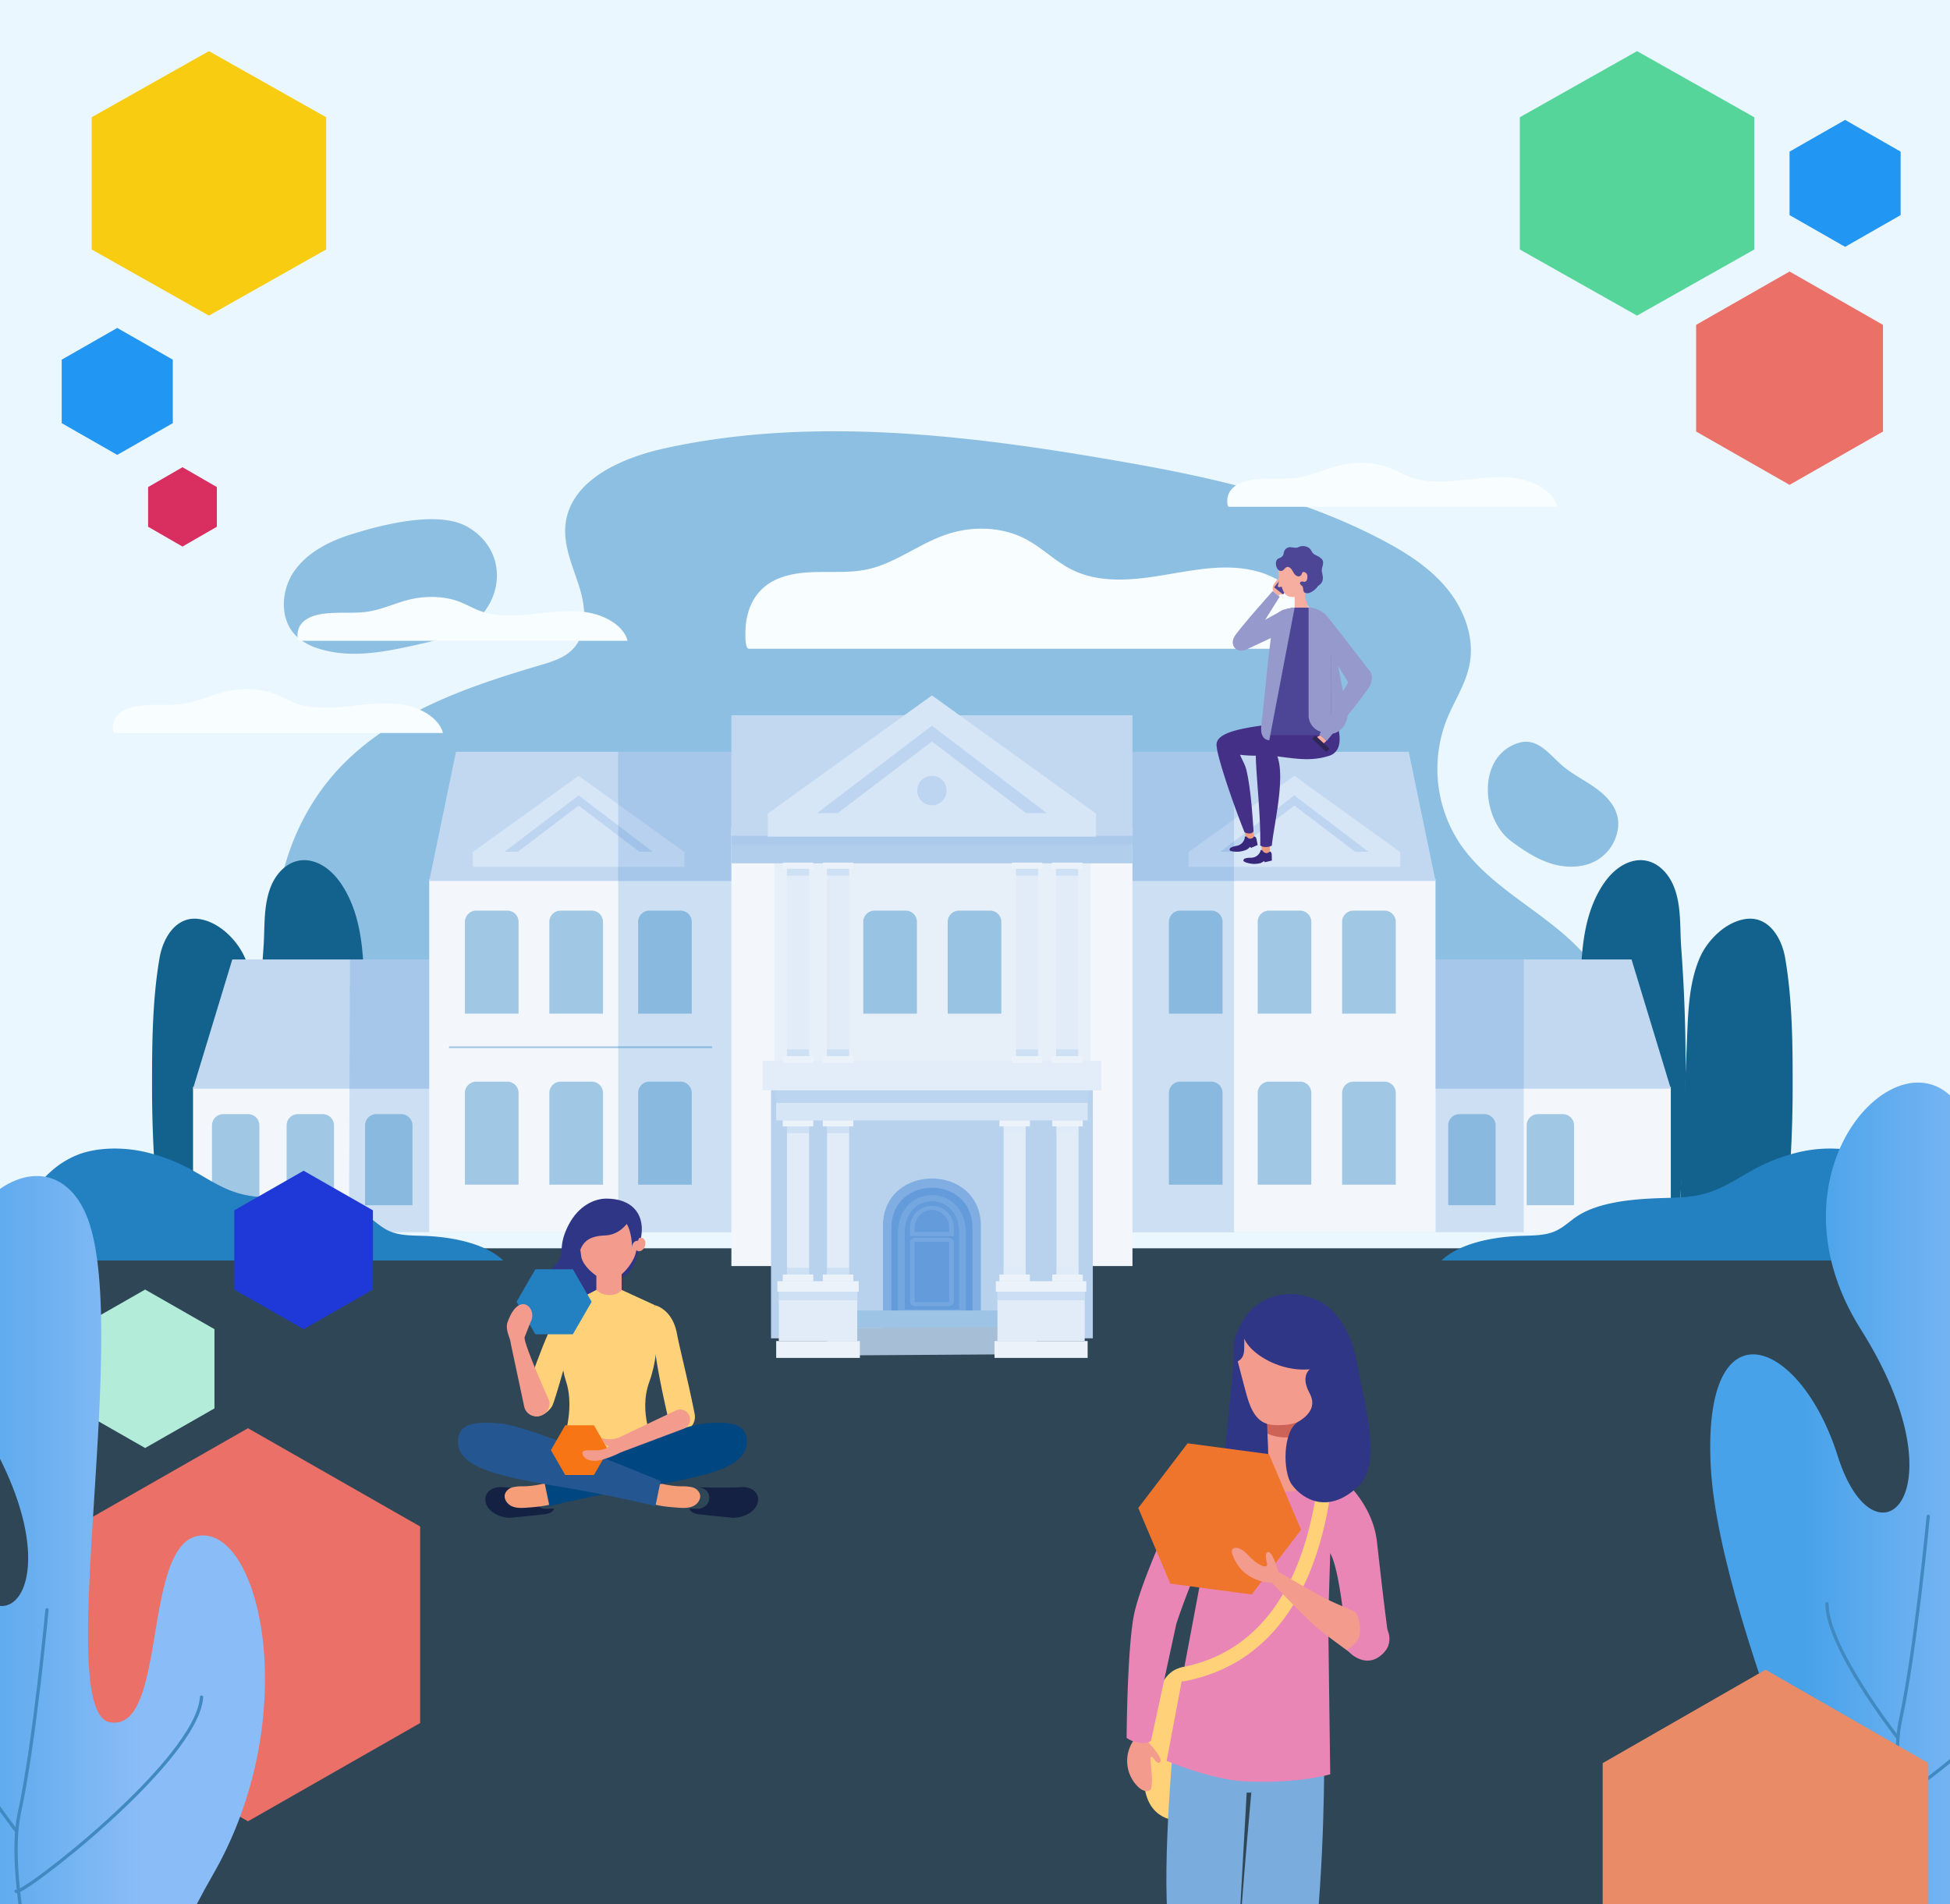 <svg xmlns="http://www.w3.org/2000/svg" xmlns:xlink="http://www.w3.org/1999/xlink" width="1106" height="1080" viewBox="0 0 1106 1080"><rect x="0" y="0" width="1106" height="1080" fill="#333333" stroke="none"/><defs><style>.a{fill:#fff;stroke:#707070;}.b{clip-path:url(#a);}.ae,.c,.f{fill:#2380c1;}.c{opacity:0.251;}.d{fill:#ebf7ff;}.e{opacity:0.47;}.g{fill:#13628e;}.h{fill:#f3f7fc;}.i{fill:#c2d8f1;}.j{fill:#3981d1;opacity:0.2;}.ab,.k{fill:#d7e6f6;}.k,.l,.r,.s,.t{fill-rule:evenodd;}.l,.p{fill:#a4c5ea;}.aa,.ac,.l,.p,.x,.z{opacity:0.5;mix-blend-mode:multiply;isolation:isolate;}.m{fill:#e7f0f9;}.n{fill:#86b2e3;}.o{fill:#b2ceed;}.q{fill:#b8d2ee;}.r{fill:#80aee2;}.s{fill:#639bdb;}.t{fill:#74a7df;}.u{fill:#9ec4e5;}.v{fill:#a7bfd6;}.w{fill:#e1ecf8;}.x{fill:#bcd4ef;}.y{fill:#ebf2fa;}.z{fill:#dfebf8;}.aa{fill:#b6d0ee;}.ac{fill:#a0c3e9;}.ad{fill:#e3edf9;}.ae,.af{opacity:0.4;}.af,.ak,.bk{fill:none;}.af{stroke:#2380c1;}.af,.ak{stroke-miterlimit:10;}.ag{fill:#ea7068;}.ah{fill:#b4ecda;}.ai{fill:#1f39d8;}.aj{fill:url(#b);}.ak{stroke:#4089c1;stroke-linecap:round;stroke-width:1.849px;}.al{fill:#f8fdff;}.am{fill:#ea8b68;}.an{fill:#2196f3;}.ao{fill:#56d59a;}.ap{fill:#f8cc10;}.aq{fill:#d82e60;}.ar{fill:#2f3685;}.as{fill:#f39c8e;}.at{fill:#ffd179;}.au{fill:#142143;}.av{fill:#f59e78;}.aw{fill:#004681;}.ax{fill:#245791;}.ay{fill:#f77514;}.az{fill:#7aacde;}.ba{fill:#e986b5;}.bb{fill:#cd6257;}.bc{fill:#f0752c;}.bd{fill:#ed9c80;}.be{fill:#38287c;}.bf{fill:#453087;}.bg{fill:#4d4595;}.bh{fill:#9699cc;}.bi{fill:#f5ae9f;}.bj{fill:#2f2658;}</style><clipPath id="a"><rect class="a" width="1106" height="1080" transform="translate(814)"/></clipPath><linearGradient id="b" y1="0.5" x2="1" y2="0.5" gradientUnits="objectBoundingBox"><stop offset="0.191" stop-color="#47a2e9"/><stop offset="0.658" stop-color="#8abcf7"/></linearGradient></defs><g class="b" transform="translate(-814)"><rect class="c" width="1223" height="401" transform="translate(754 679)"/><rect class="d" width="1223" height="708" transform="translate(754)"/><g transform="translate(723.158 145.602)"><g transform="translate(140.769 99)"><g class="e" transform="translate(106.32)"><path class="f" d="M560.846,108.576c-24.994,5.454-54.2,18.174-56.721,43.631-1.215,12.262,4.483,23.985,8.079,35.77s4.534,26.18-4.185,34.886c-4.812,4.806-11.639,6.87-18.162,8.8-40.319,11.912-81.889,26.059-111.531,55.872-35.693,35.9-48.27,92.948-30.981,140.526,4.45,12.248,10.872,24.069,20.549,32.8,12.1,10.911,28.16,16.1,43.7,20.991,35.732,11.254,71.687,22.559,108.831,27.437,70.942,9.317,143.063-5.163,214.4.337,101.764,7.845,203.129,56,302.207,31.485,31.618-7.824,64.686-27.086,71.336-58.972,2.652-12.714.7-25.959-2.574-38.527-4.115-15.8-10.429-31.258-20.544-44.071-20.868-26.437-55.967-39.469-74.421-67.644a76.612,76.612,0,0,1-6.93-69.2c4.2-10.5,10.788-20.154,12.986-31.245,3.168-15.981-3.512-32.72-14.245-44.977S977.53,165.776,963,158.415c-44.487-22.532-92.511-33.277-141.3-41.842C736.81,101.671,646.033,89.977,560.846,108.576Z" transform="translate(-339.666 -99)"/><path class="f" d="M385.964,188.714c-12.661,3.939-25.275,10.249-32.8,21.17s-8.256,27.3,1.218,36.583a32.181,32.181,0,0,0,13.069,7.247c18.564,5.824,38.611,1.54,57.583-2.774,8.464-1.924,17.071-3.9,24.6-8.228,22.917-13.168,25.87-44.211,2.115-58.049C435.026,174.923,402.875,183.453,385.964,188.714Z" transform="translate(-342.653 -130.351)"/><path class="f" d="M1472.642,442.056c7.266,5.436,14.984,10.553,23.7,13.082s18.643,2.17,26.229-2.808a24.754,24.754,0,0,0,10.75-16.761,20.093,20.093,0,0,0-.065-6.782,21.043,21.043,0,0,0-3.659-8.16c-6.687-9.374-18.04-13.4-26.745-20.436-8.094-6.543-14.842-17.717-26.789-13.419C1452.933,395.092,1456.469,429.955,1472.642,442.056Z" transform="translate(-771.988 -209.716)"/></g></g><g transform="translate(99.842 248.811)"><path class="g" d="M328.542,697.805a911.942,911.942,0,0,1-1.523-152.894c.826-11.144-.137-22.811,3.706-33.507,4.265-11.871,14.979-20.132,27.637-14.286,6.2,2.865,10.905,8.273,14.4,14.145,11.026,18.549,10.934,40.749,11.616,61.632l3.863,118.252a56.7,56.7,0,0,1-10.1,7.21c-9.779,5.884-21.7,6.791-33.11,6.907a25.788,25.788,0,0,1-8.992-1.017C333.179,703.227,328.826,700.825,328.542,697.805Z" transform="translate(-186.574 -401.75)"/><path class="g" d="M230.073,723.244a691.162,691.162,0,0,1-4.424-76.615c-.041-24.555.039-50.311,4.158-74.559l.129-.734c1.97-11.209,9.333-23.727,22.328-21.9,11.478,1.614,21.931,12.141,26.267,22.468,5.8,13.815,6.36,29.3,6.975,44.067q2.118,50.868,4.237,101.736a56.853,56.853,0,0,1-10.078,6.17c-9.76,5.03-21.673,5.773-33.085,5.837a29.828,29.828,0,0,1-8.994-.9C234.727,727.922,230.367,725.842,230.073,723.244Z" transform="translate(-148.404 -422.619)"/><path class="g" d="M1598.243,697.805a911.972,911.972,0,0,0,1.523-152.894c-.827-11.144.137-22.811-3.706-33.507-4.265-11.871-14.979-20.132-27.636-14.286-6.2,2.865-10.906,8.273-14.4,14.145-11.026,18.549-10.934,40.749-11.617,61.632q-1.932,59.125-3.863,118.252a56.709,56.709,0,0,0,10.1,7.21c9.779,5.884,21.7,6.791,33.11,6.907a25.793,25.793,0,0,0,8.992-1.017C1593.606,703.227,1597.958,700.825,1598.243,697.805Z" transform="translate(-655.211 -401.75)"/><path class="g" d="M1696.468,723.244a691.3,691.3,0,0,0,4.424-76.615c.04-24.555-.039-50.311-4.158-74.559l-.129-.734c-1.97-11.209-9.333-23.727-22.328-21.9-11.478,1.614-21.931,12.141-26.267,22.468-5.8,13.815-6.36,29.3-6.975,44.067q-2.118,50.868-4.237,101.736a56.86,56.86,0,0,0,10.077,6.17c9.76,5.03,21.674,5.773,33.085,5.837a29.826,29.826,0,0,0,8.994-.9C1691.814,727.922,1696.174,725.842,1696.468,723.244Z" transform="translate(-693.138 -422.619)"/><rect class="h" width="838.166" height="82.401" transform="translate(100.483 222.052)"/><path class="i" d="M1101.666,660.22H263.5l22.272-73.3h793.622Z" transform="translate(-163.017 -437.157)"/><path class="j" d="M1073.875,741.61H407.588l.538-154.692h665.748Z" transform="translate(-218.638 -437.157)"/><rect class="h" width="570.741" height="200.189" transform="translate(234.448 104.264)"/><path class="i" d="M1052.432,468.377H481.691l15.166-73.3h540.409Z" transform="translate(-247.243 -363.102)"/><g transform="translate(259.152 45.622)"><path class="k" d="M521.928,468.968H642v-8.42l-60.04-43.241-60.037,43.241Z" transform="translate(-521.928 -417.306)"/><path class="l" d="M593.3,435.381l42.013,31.958h-7.565l-34.448-26.2-34.448,26.2h-7.565Z" transform="translate(-533.261 -424.283)"/></g><g transform="translate(665.092 45.622)"><path class="k" d="M1183.088,468.968h120.077v-8.42l-60.04-43.241-60.037,43.241Z" transform="translate(-1183.088 -417.306)"/><path class="l" d="M1254.458,435.381l42.013,31.958h-7.565l-34.448-26.2-34.448,26.2h-7.565Z" transform="translate(-1194.421 -424.283)"/></g><rect class="j" width="349.32" height="272.48" transform="translate(341.62 31.973)"/><rect class="h" width="227.488" height="248.72" transform="translate(405.822 74.943)"/><rect class="m" width="179.462" height="248.72" transform="translate(430.087 74.943)"/><rect class="i" width="227.488" height="68.752" transform="translate(405.822 11.246)"/><path class="n" d="M913.341,353.084l26.026,32.859L965.394,418.8H861.288l26.026-32.859Z" transform="translate(-393.775 -346.892)"/><g transform="translate(405.822 0)"><g transform="translate(0 79.659)"><rect class="o" width="227.488" height="15.583"/><rect class="p" width="227.488" height="4.742"/></g><g transform="translate(20.661)"><path class="k" d="M794.461,423.109H980.628V410.052L887.543,343l-93.082,67.052Z" transform="translate(-794.461 -343)"/><path class="l" d="M905.112,371.028l65.136,49.555H958.52l-53.408-40.631L851.7,420.583H839.976Z" transform="translate(-812.031 -353.819)"/></g><rect class="q" width="182.52" height="149.877" transform="translate(22.482 214.771)"/><g transform="translate(85.957 274)"><path class="r" d="M900.81,877.89V816.276c0-36.009,55.571-36.009,55.571,0V877.89Z" transform="translate(-900.81 -789.269)"/><g transform="translate(4.813 5.235)"><path class="s" d="M908.649,872.831V820.662c0-30.488,45.945-30.488,45.945,0v52.169Z" transform="translate(-908.649 -797.795)"/><path class="t" d="M914.787,871.169V826.108c0-10.23,4.943-16.825,11.271-19.753a19.077,19.077,0,0,1,15.866,0c6.328,2.928,11.275,9.523,11.275,19.753v46.8H914.787v-1.741Zm3.8-45.061V869.43H949.4V826.108c0-8.731-4.027-14.271-9.179-16.654a15,15,0,0,0-12.446,0C922.613,811.837,918.589,817.377,918.589,826.108Z" transform="translate(-911.018 -800.432)"/><path class="t" d="M928.771,844.038H947.7a3.181,3.181,0,0,1,2.106.772,2.473,2.473,0,0,1,.876,1.861v33.506a2.482,2.482,0,0,1-.878,1.858l0,0a3.175,3.175,0,0,1-2.106.773H928.771a3.179,3.179,0,0,1-2.1-.772h-.006a2.486,2.486,0,0,1-.875-1.861V846.671a2.478,2.478,0,0,1,.879-1.858l0,0a3.191,3.191,0,0,1,2.108-.772Zm18.933,2.32H928.771a.369.369,0,0,0-.247.093h-.006a.3.3,0,0,0-.1.22v33.506a.3.3,0,0,0,.106.22h0a.375.375,0,0,0,.25.091H947.7a.376.376,0,0,0,.249-.094h0a.284.284,0,0,0,.1-.218V846.671a.3.3,0,0,0-.1-.22A.376.376,0,0,0,947.7,846.358Z" transform="translate(-915.265 -815.646)"/><path class="t" d="M938.238,814.529h0a12.475,12.475,0,0,1,12.449,12.421v4.757h-24.9V826.95a12.473,12.473,0,0,1,12.45-12.421Zm0,2.32h0a9.668,9.668,0,0,0-6.877,2.91,10.188,10.188,0,0,0-2.942,7.191v2.436h19.637V826.95a10.188,10.188,0,0,0-2.942-7.191A9.662,9.662,0,0,0,938.238,816.849Z" transform="translate(-915.265 -804.255)"/></g></g><rect class="u" width="109.92" height="9.977" transform="translate(58.737 348.851)"/><rect class="v" width="118.725" height="15.446" transform="translate(54.289 358.947) rotate(-0.369)"/><g transform="translate(25.417 240.96)"><g transform="translate(3.725)"><rect class="w" width="12.515" height="87.131" transform="translate(2.39 1.472)"/><rect class="x" width="12.515" height="5.732" transform="translate(2.39 1.619)"/><rect class="y" width="17.295" height="3.495"/><rect class="x" width="12.515" height="4.917" transform="translate(2.39 83.687)"/><rect class="y" width="17.295" height="3.894" transform="translate(0 87.512)"/><g transform="translate(22.729)"><rect class="w" width="12.511" height="87.354" transform="translate(2.394 1.25)"/><rect class="x" width="12.511" height="5.732" transform="translate(2.373 1.619)"/><rect class="y" width="17.298" height="3.495"/><rect class="x" width="12.511" height="4.917" transform="translate(2.373 83.687)"/><rect class="y" width="17.298" height="3.894" transform="translate(0 87.512)"/></g></g><g transform="translate(0 91.29)"><rect class="w" width="44.492" height="29.812" transform="translate(1.491 4.123)"/><rect class="y" width="47.473" height="9.569" transform="translate(0 33.937)"/><rect class="x" width="44.492" height="6.681" transform="translate(1.491 4.123)"/><rect class="y" width="46.147" height="5.952" transform="translate(0.664)"/></g><g transform="translate(123.837)"><rect class="w" width="49.498" height="29.812" transform="translate(1.655 95.412)"/><rect class="y" width="52.812" height="9.569" transform="translate(0 125.227)"/><g transform="translate(2.759)"><rect class="w" width="12.511" height="87.131" transform="translate(2.394 1.472)"/><rect class="z" width="12.511" height="5.732" transform="translate(2.394 1.619)"/><rect class="y" width="17.298" height="3.495"/><rect class="z" width="12.511" height="4.917" transform="translate(2.394 83.687)"/><rect class="y" width="17.298" height="3.894" transform="translate(0 87.512)"/><g transform="translate(29.994)"><rect class="w" width="12.511" height="87.354" transform="translate(2.394 1.25)"/><rect class="z" width="12.511" height="5.732" transform="translate(2.373 1.619)"/><rect class="y" width="17.295" height="3.495"/><rect class="z" width="12.511" height="4.917" transform="translate(2.373 83.687)"/><rect class="y" width="17.295" height="3.894" transform="translate(0 87.512)"/></g></g><rect class="aa" width="49.498" height="6.681" transform="translate(1.655 95.412)"/><rect class="y" width="51.337" height="5.952" transform="translate(0.735 91.29)"/></g></g><rect class="ab" width="176.645" height="22.086" transform="translate(25.422 218.958)"/><rect class="ac" width="176.645" height="12.091" transform="translate(25.422 218.958)"/><rect class="ad" width="192.099" height="16.751" transform="translate(17.694 207.243)"/><g transform="translate(29.143 94.838)"><rect class="w" width="12.515" height="108.714" transform="translate(2.39 2.136)"/><rect class="x" width="12.515" height="4.917" transform="translate(2.39 105.934)"/><rect class="y" width="17.295" height="3.894" transform="translate(0 109.759)"/><rect class="w" width="12.511" height="108.992" transform="translate(25.123 1.858)"/><rect class="x" width="12.515" height="5.732" transform="translate(2.39 1.619)"/><rect class="y" width="17.295" height="3.495"/><rect class="x" width="12.511" height="5.732" transform="translate(25.102 1.619)"/><rect class="y" width="17.298" height="3.495" transform="translate(22.729)"/><rect class="x" width="12.511" height="4.917" transform="translate(25.102 105.934)"/><rect class="y" width="17.298" height="3.894" transform="translate(22.729 109.759)"/></g><g transform="translate(159.063 94.838)"><rect class="w" width="12.515" height="108.714" transform="translate(2.39 2.136)"/><rect class="x" width="12.515" height="4.917" transform="translate(2.39 105.934)"/><rect class="y" width="17.295" height="3.894" transform="translate(0 109.759)"/><rect class="w" width="12.511" height="108.992" transform="translate(25.123 1.858)"/><rect class="x" width="12.515" height="5.732" transform="translate(2.39 1.619)"/><rect class="y" width="17.295" height="3.495"/><rect class="x" width="12.511" height="5.732" transform="translate(25.102 1.619)"/><rect class="y" width="17.298" height="3.495" transform="translate(22.729)"/><rect class="x" width="12.511" height="4.917" transform="translate(25.102 105.934)"/><rect class="y" width="17.298" height="3.894" transform="translate(22.729 109.759)"/></g></g><circle class="p" cx="8.341" cy="8.341" r="8.341" transform="translate(511.224 45.622)"/><path class="ae" d="M6.4,0H24.026a6.4,6.4,0,0,1,6.4,6.4V58.446a0,0,0,0,1,0,0H0a0,0,0,0,1,0,0V6.4A6.4,6.4,0,0,1,6.4,0Z" transform="translate(254.687 122.064)"/><path class="ae" d="M6.4,0H24.026a6.4,6.4,0,0,1,6.4,6.4V58.446a0,0,0,0,1,0,0H0a0,0,0,0,1,0,0V6.4A6.4,6.4,0,0,1,6.4,0Z" transform="translate(302.577 122.064)"/><path class="ae" d="M6.4,0H24.026a6.4,6.4,0,0,1,6.4,6.4V58.446a0,0,0,0,1,0,0H0a0,0,0,0,1,0,0V6.4A6.4,6.4,0,0,1,6.4,0Z" transform="translate(480.632 122.064)"/><path class="ae" d="M6.4,0H24.026a6.4,6.4,0,0,1,6.4,6.4V58.446a0,0,0,0,1,0,0H0a0,0,0,0,1,0,0V6.4A6.4,6.4,0,0,1,6.4,0Z" transform="translate(528.522 122.064)"/><path class="ae" d="M6.4,0H24.026a6.4,6.4,0,0,1,6.4,6.4V58.446a0,0,0,0,1,0,0H0a0,0,0,0,1,0,0V6.4A6.4,6.4,0,0,1,6.4,0Z" transform="translate(352.924 122.064)"/><path class="ae" d="M6.4,0H24.026a6.4,6.4,0,0,1,6.4,6.4V58.446a0,0,0,0,1,0,0H0a0,0,0,0,1,0,0V6.4A6.4,6.4,0,0,1,6.4,0Z" transform="translate(254.687 219.073)"/><path class="ae" d="M6.4,0H24.026a6.4,6.4,0,0,1,6.4,6.4V58.446a0,0,0,0,1,0,0H0a0,0,0,0,1,0,0V6.4A6.4,6.4,0,0,1,6.4,0Z" transform="translate(302.577 219.073)"/><path class="ae" d="M6.4,0H24.026a6.4,6.4,0,0,1,6.4,6.4V58.446a0,0,0,0,1,0,0H0a0,0,0,0,1,0,0V6.4A6.4,6.4,0,0,1,6.4,0Z" transform="translate(352.924 219.073)"/><path class="ae" d="M6.4,0H20.491a6.4,6.4,0,0,1,6.4,6.4V51.656a0,0,0,0,1,0,0H0a0,0,0,0,1,0,0V6.4A6.4,6.4,0,0,1,6.4,0Z" transform="translate(111.227 237.492)"/><path class="ae" d="M6.4,0H20.491a6.4,6.4,0,0,1,6.4,6.4V51.656a0,0,0,0,1,0,0H0a0,0,0,0,1,0,0V6.4A6.4,6.4,0,0,1,6.4,0Z" transform="translate(153.554 237.492)"/><path class="ae" d="M6.4,0H20.491a6.4,6.4,0,0,1,6.4,6.4V51.656a0,0,0,0,1,0,0H0a0,0,0,0,1,0,0V6.4A6.4,6.4,0,0,1,6.4,0Z" transform="translate(198.052 237.492)"/><path class="ae" d="M0,0H30.425a0,0,0,0,1,0,0V52.047a6.4,6.4,0,0,1-6.4,6.4H6.4a6.4,6.4,0,0,1-6.4-6.4V0A0,0,0,0,1,0,0Z" transform="translate(782.647 180.51) rotate(-180)"/><path class="ae" d="M0,0H30.425a0,0,0,0,1,0,0V52.047a6.4,6.4,0,0,1-6.4,6.4H6.4a6.4,6.4,0,0,1-6.4-6.4V0A0,0,0,0,1,0,0Z" transform="translate(734.757 180.51) rotate(-180)"/><path class="ae" d="M0,0H30.425a0,0,0,0,1,0,0V52.047a6.4,6.4,0,0,1-6.4,6.4H6.4a6.4,6.4,0,0,1-6.4-6.4V0A0,0,0,0,1,0,0Z" transform="translate(684.41 180.51) rotate(-180)"/><path class="ae" d="M0,0H30.425a0,0,0,0,1,0,0V52.047a6.4,6.4,0,0,1-6.4,6.4H6.4a6.4,6.4,0,0,1-6.4-6.4V0A0,0,0,0,1,0,0Z" transform="translate(782.647 277.519) rotate(-180)"/><path class="ae" d="M0,0H30.425a0,0,0,0,1,0,0V52.047a6.4,6.4,0,0,1-6.4,6.4H6.4a6.4,6.4,0,0,1-6.4-6.4V0A0,0,0,0,1,0,0Z" transform="translate(734.757 277.519) rotate(-180)"/><path class="ae" d="M0,0H30.425a0,0,0,0,1,0,0V52.047a6.4,6.4,0,0,1-6.4,6.4H6.4a6.4,6.4,0,0,1-6.4-6.4V0A0,0,0,0,1,0,0Z" transform="translate(684.41 277.519) rotate(-180)"/><path class="ae" d="M0,0H26.89a0,0,0,0,1,0,0V45.257a6.4,6.4,0,0,1-6.4,6.4H6.4a6.4,6.4,0,0,1-6.4-6.4V0A0,0,0,0,1,0,0Z" transform="translate(883.78 289.148) rotate(-180)"/><path class="ae" d="M0,0H26.89a0,0,0,0,1,0,0V45.257a6.4,6.4,0,0,1-6.4,6.4H6.4a6.4,6.4,0,0,1-6.4-6.4V0A0,0,0,0,1,0,0Z" transform="translate(839.283 289.148) rotate(-180)"/><line class="af" x2="149.197" transform="translate(245.689 199.544)"/><path class="f" d="M1673.605,774.857a50.382,50.382,0,0,0-16.254-10.026c-10.5-3.833-23.622-4.021-35.193-1.761a102.738,102.738,0,0,0-30.821,11.867c-8.471,4.774-16.491,10.279-27.129,12.744-7.546,1.749-15.754,1.8-23.776,2.065-16.931.558-35.141,2.578-46.86,10.366-4.682,3.112-8.243,7.092-14.227,9.108-5.434,1.831-11.895,1.709-18.035,1.934-17.081.629-35.083,4.841-44.469,13.935H1693.23V818.5C1691.322,803.276,1687.91,787.538,1673.605,774.857Z" transform="translate(-608.23 -504.59)"/><path class="f" d="M119.467,774.857a50.385,50.385,0,0,1,16.254-10.026c10.5-3.833,23.622-4.021,35.193-1.761a102.751,102.751,0,0,1,30.821,11.867c8.471,4.774,16.491,10.279,27.128,12.744,7.546,1.749,15.755,1.8,23.777,2.065,16.931.558,35.141,2.578,46.86,10.366,4.682,3.112,8.243,7.092,14.227,9.108,5.435,1.831,11.9,1.709,18.036,1.934,17.081.629,35.083,4.841,44.469,13.935H99.842V818.5C101.75,803.276,105.162,787.538,119.467,774.857Z" transform="translate(-99.842 -504.59)"/></g></g><g transform="translate(790 39.462)"><path class="ag" d="M262.3,945.8l-97.651,55.739L67,945.8V834.322l97.651-55.739L262.3,834.322Z" transform="translate(0 -8)"/><path class="ah" d="M145.639,763.041l-39.32,22.468L67,763.041V718.1l39.319-22.468,39.32,22.468Z" transform="translate(0 -3.692)"/><path class="ai" d="M240.435,691.944l-39.319,22.468L161.8,691.944V647.006l39.32-22.468,39.319,22.468Z" transform="translate(-4.923)"/></g><g transform="translate(-80.985 -875.603)"><path class="aj" d="M896.512,2054.659s-93.251-199.923-98.215-294.165,50.745-73.373,72.024-6.046,72.024,21.494,13.1-71.81,29.465-178.941,58.928-121.39-18.4,285.126,14.966,291.177,17.421-104.279,51.99-105.946,56.892,104.983,6.426,192.447-41.184,143.8-65.2,160.328S896.512,2054.659,896.512,2054.659Z" transform="translate(0 0)"/><path class="ak" d="M872.02,1914.653s-24.3-86.382-15.708-125.667,15.708-115.4,15.708-115.4" transform="translate(49.613 115.043)"/><path class="ak" d="M873.129,1775.654s-39.9-50.746-39.9-75.709" transform="translate(30.954 138.196)"/><path class="ak" d="M854.471,1810.043c1.858,3.819,103.014-74.087,105.218-110.1" transform="translate(49.612 138.196)"/></g><g transform="translate(597.944 122.693)"><path class="al" d="M897.054,220.47c16.435-2.861,30.041-14.239,45.755-19.841,15.09-5.38,32.5-5.053,46.594,2.57,8.939,4.836,16.254,12.328,25.321,16.919,16.051,8.127,35.193,6.129,52.931,3.119s36.175-6.8,53.44-1.744c19.606,5.747,35.342,23.421,38.438,43.616H831.781c-2.5,0-1.919-10.759-1.834-12.006.886-13.015,7.033-23.536,19.7-28.267C864.807,219.177,881.405,223.194,897.054,220.47Z" transform="translate(-191.018 -19.843)"/><path class="al" d="M318.228,345.05c9.332-1.045,17.058-5.2,25.98-7.247,8.569-1.965,18.456-1.845,26.457.939,5.076,1.766,9.229,4.5,14.377,6.179,9.114,2.968,19.983,2.239,30.055,1.139s20.54-2.485,30.344-.636c11.133,2.1,20.068,8.554,21.826,15.929h-186.1c-1.421,0-1.09-3.93-1.042-4.385.5-4.753,3.994-8.6,11.187-10.323C299.918,344.579,309.342,346.046,318.228,345.05Z" transform="translate(0 -68.31)"/><path class="al" d="M1286.818,148.446c9.332-1.045,17.058-5.2,25.98-7.247,8.569-1.965,18.456-1.845,26.457.939,5.075,1.766,9.229,4.5,14.377,6.179,9.114,2.968,19.983,2.239,30.055,1.139s20.541-2.485,30.344-.636c11.133,2.1,20.068,8.554,21.826,15.929h-186.1c-1.421,0-1.09-3.93-1.042-4.384.5-4.754,3.994-8.6,11.187-10.324C1268.508,147.975,1277.932,149.442,1286.818,148.446Z" transform="translate(-336.536)"/><path class="al" d="M478.72,264.908c9.332-1.045,17.058-5.2,25.98-7.247,8.569-1.965,18.456-1.845,26.457.939,5.076,1.766,9.229,4.5,14.377,6.179,9.114,2.968,19.983,2.238,30.055,1.139s20.54-2.485,30.344-.637c11.133,2.1,20.068,8.554,21.826,15.929h-186.1c-1.421,0-1.09-3.929-1.042-4.384.5-4.753,3.994-8.6,11.187-10.323C460.41,264.436,469.834,265.9,478.72,264.908Z" transform="translate(-55.763 -40.465)"/></g><g transform="translate(986.015 -928.603)"><path class="aj" d="M896.512,2054.659s-93.251-199.923-98.215-294.165,50.745-73.373,72.024-6.046,72.024,21.494,13.1-71.81,29.465-178.941,58.928-121.39-18.4,285.126,14.966,291.177,17.421-104.279,51.99-105.946,56.892,104.983,6.426,192.447-41.184,143.8-65.2,160.328S896.512,2054.659,896.512,2054.659Z" transform="translate(0 0)"/><path class="ak" d="M872.02,1914.653s-24.3-86.382-15.708-125.667,15.708-115.4,15.708-115.4" transform="translate(49.613 115.043)"/><path class="ak" d="M873.129,1775.654s-39.9-50.746-39.9-75.709" transform="translate(30.954 138.196)"/><path class="ak" d="M854.471,1810.043c1.858,3.819,103.014-74.087,105.218-110.1" transform="translate(49.612 138.196)"/></g><g transform="translate(87 517.937)"><path class="am" d="M1820.73,588.063l-92.365,53-92.365-53v-106l92.365-53,92.365,53Z"/></g><g transform="translate(53 -37.063)"><path class="ag" d="M1829,281.813l-53,30.25-53-30.25v-60.5l53-30.25,53,30.25Z"/><path class="an" d="M1839,159.063l-31.5,18-31.5-18v-36l31.5-18,31.5,18Z"/><path class="ao" d="M1756,178.563l-66.5,37.5-66.5-37.5v-75l66.5-37.5,66.5,37.5Z"/></g><g transform="translate(758 -12.751)"><path class="an" d="M154,252.751l-31.5,18-31.5-18v-36l31.5-18,31.5,18Z"/><path class="ap" d="M241,154.251l-66.5,37.5-66.5-37.5v-75l66.5-37.5,66.5,37.5Z"/><path class="aq" d="M179,311.5l-19.5,11.25L140,311.5V289l19.5-11.25L179,289Z"/></g><g transform="translate(649.76 -83.389)"><g transform="translate(461.468 763.204)"><path class="ar" d="M532.943,808.106s6.628-2.028,9.229-14.27c.45-2.1,1.742-7.5,2.093-10.7,1.223-11.344-5.4-19.928-20.016-19.928-6.443,0-15.488,3.742-21.23,14.621-6.941,13.148-1.565,16.538-7.483,22.623s-6.264,10.441-1.917,16.361,7.31,10.446,5.225,15.14-2.788,17.578,9.481,12.531,24.614-30.449,24.614-30.449Z" transform="translate(-477.602 -763.204)"/><g transform="translate(30.722 1.41)"><rect class="as" width="14.319" height="12.966" transform="translate(10.297 41.507)"/><path class="as" d="M546.545,794.6c-1.237,5.335-8.7,15.423-15.426,15.423-5.779,0-15.08-8.39-15.482-13.924,0,0-1.442-9.88-1.649-13.206-.609-9.828,8.584-17.825,17.132-17.825h0c8.552,0,18.075,7.993,17.376,17.825A91.062,91.062,0,0,1,546.545,794.6Z" transform="translate(-513.958 -765.064)"/></g><g transform="translate(20.578 51.781)"><path class="at" d="M554.18,840.169l-18.843-8.647s-1.924,2.924-6.694,2.924c-5.231,0-7.63-2.924-7.63-2.924s-14.3,7.478-19.582,9.863c0,0-3.061,25.432,2.391,42.081,5.412,16.514-2.391,35.789-2.391,35.789s11.289,6.336,24.666,6.336c14.356,0,27.593-6.336,27.593-6.336s-9.054-17.958-2.672-35.507C558.687,862.641,554.18,840.169,554.18,840.169Z" transform="translate(-500.574 -831.522)"/></g><path class="as" d="M562.023,797.239c-.7,2.062-2.5,3.32-4.029,2.8s-2.209-2.608-1.513-4.67,2.491-3.314,4.023-2.8S562.713,795.171,562.023,797.239Z" transform="translate(-493.463 -770.284)"/><path class="ar" d="M547.6,787.332s-3.239-.34-3.412,3.831c0,0,0-8.4-3.047-13.354,0,0-4.352,6.263-12.184,6.531s-12.047,2.679-14.116,8.172c0,0-3.982-8.959-1.2-17.049s12.78-11.439,18.273-11.227S553.391,772.047,547.6,787.332Z" transform="translate(-482.921 -763.451)"/><g transform="translate(74.16 60.481)"><path class="at" d="M571.326,843s9.9,2,12.51,16.15c1.426,7.753,6.41,27.061,10.04,45.52a8.419,8.419,0,0,1-5.785,9.681l-.177.054a11.453,11.453,0,0,1-7.438-.576s-6.259-25.379-8.683-42.516a90.943,90.943,0,0,1-.464-14.03C571.317,847.943,571.326,843,571.326,843Z" transform="translate(-571.269 -843.001)"/></g><path class="at" d="M473.514,896.214c-.39,3.96.333,7.2,5.354,9.748,3.549,1.8,9.569-2.644,10.937-6.375,2.1-5.739,5.849-19.186,5.849-19.186.39-1.251.033-37.087-.8-35.87C485.449,858.28,473.514,896.214,473.514,896.214Z" transform="translate(-473.424 -782.883)"/></g><path class="au" d="M480.293,979.121s-6.959-.593-7.992,4.739,4.145,7.551,5.923,7.551,5.192-.22,5.192-.22-.146,2.775-5.773,3.368-13.485,1.442-18.37,1.886-12.882-2.516-14.511-8.292,3.417-9.5,9.328-9.032C461.486,979.714,480.293,979.121,480.293,979.121Z" transform="translate(-4.944 -52.255)"/><g transform="translate(424.028 890.35)"><path class="av" d="M563.57,972.552a52.759,52.759,0,0,0,20.118,4.479,24.171,24.171,0,0,1,5.96.51,6.279,6.279,0,0,1,4.423,3.7c.939,2.778-1.135,5.848-3.808,7.058s-5.738,1.033-8.663.825c-7.1-.5-14.477-1.16-20.583-4.81a2.186,2.186,0,0,1-.854-.756,2.322,2.322,0,0,1,.123-1.87l3.358-9.3" transform="translate(-456.947 -940.985)"/><path class="av" d="M489.634,972.552a52.759,52.759,0,0,1-20.118,4.479,24.171,24.171,0,0,0-5.96.51,6.274,6.274,0,0,0-4.421,3.7c-.94,2.778,1.135,5.848,3.807,7.058s5.737,1.033,8.663.825c7.1-.5,14.477-1.16,20.583-4.81a2.184,2.184,0,0,0,.855-.756,2.328,2.328,0,0,0-.123-1.87l-3.359-9.3" transform="translate(-432.471 -940.985)"/><path class="aw" d="M578.831,931.42c15.991-1.48,24.188.3,24.579,9.477.591,13.917-17.472,19.544-53.007,25.467s-58.93,11.844-58.93,11.844l-2.961-14.214S562.841,932.9,578.831,931.42Z" transform="translate(-439.637 -930.957)"/><path class="ax" d="M448.621,931.42c-15.992-1.48-24.188.3-24.578,9.477-.592,13.917,17.472,19.544,53.006,25.467s58.929,11.844,58.929,11.844l2.961-14.214S464.612,932.9,448.621,931.42Z" transform="translate(-424.028 -930.957)"/></g><path class="au" d="M600.316,979.121s6.959-.593,7.992,4.739-4.145,7.551-5.922,7.551-5.193-.22-5.193-.22.146,2.775,5.772,3.368,13.485,1.442,18.372,1.886,12.882-2.516,14.509-8.292-3.416-9.5-9.327-9.032C619.12,979.714,600.316,979.121,600.316,979.121Z" transform="translate(-41.917 -52.255)"/><path class="as" d="M544.346,936.938l1.226,8.34,35.55-13.354a5.636,5.636,0,0,0,3.294-7.257c-.011-.03-.023-.061-.035-.091h0a5.636,5.636,0,0,0-7.312-3.172q-.176.069-.346.15Z" transform="translate(-29.124 -38.198)"/><path class="f" d="M499.751,816.079H478.461l-10.645,18.438,10.645,18.438h21.291L510.4,834.518Z" transform="translate(-10.599 -12.799)"/><path class="as" d="M484.6,897.021s-15.057-33.4-13.938-36.182c.6-1.5,3-7.7,3.606-9.007,3.549-7.714-7-17.472-13.353.746-1.122,3.208.682,7.52,1.328,9.4a16.261,16.261,0,0,1,.6,2.844l7.515,35.29a7.035,7.035,0,0,0,8.218,5.608c.178-.033.354-.074.529-.121A7.225,7.225,0,0,0,484.6,897.021Z" transform="translate(-8.841 -19.123)"/><path class="ay" d="M517.936,932.828H501.657l-8.139,14.1,8.139,14.1h16.279l8.139-14.1Z" transform="translate(-16.821 -41.059)"/><path class="as" d="M539.812,949.9l-2.065-7.883a14.959,14.959,0,0,1-9.833.3l2.1,3.541c1.187.812,1.65.7,1.742,1.082.214.889-3.161,2.133-5.585,2.275-4.236.25-9.683-.761-9.043,1.895,1.073,4.448,7.179,4.484,10.124,3.712A54.209,54.209,0,0,0,539.812,949.9Z" transform="translate(-22.524 -43.285)"/></g><g transform="translate(101.659 92)"><g transform="translate(1351.341 642)"><g transform="translate(130.032 459.133)"><rect class="as" width="13.419" height="11.014" transform="matrix(0.367, -0.93, 0.93, 0.367, 0, 12.484)"/><path class="ar" d="M1457.532,1007.042l5.692-14.432,7.184,2.823,6.4,2.516-13.436,34.1s-5.107.844-5.554-8.45C1457.449,1016.282,1457.532,1007.042,1457.532,1007.042Z" transform="translate(-1447.618 -989.676)"/></g><path class="at" d="M1381.74,802.635s-11.623-.909-16.015,18.664c-4.247,18.866-16.745,59.354,6.843,67.235a193.747,193.747,0,0,0,10.3-41.211C1385.085,830.543,1383.926,808.581,1381.74,802.635Z" transform="translate(-1349.032 -590.937)"/><path class="az" d="M1408.694,840.6s-8.162,86.876-9.237,115.4c-1.139,30.341,9.237,115.414,9.237,115.414h18.242s11.471-85.922,15.052-115.414c6.693-55.2,6.116-115.4,6.116-115.4Z" transform="translate(-1336.073 -578.865)"/><g transform="translate(52.474 492.602)"><rect class="as" width="13.422" height="11.019" transform="translate(22.425)"/><path class="ar" d="M1412.673,1024.141h15.52v14.591h-36.64s-2.661-4.444,5.824-8.265C1404.053,1027.442,1412.673,1024.141,1412.673,1024.141Z" transform="translate(-1391.157 -1013.121)"/></g><path class="az" d="M1409.287,945.781,1414,861.6h2.6l6.675-20.991H1371.86s-7.678,85.883,0,108.09c31.257,90.354,104,103.219,104,103.219l5.861-15.5Z" transform="translate(-1345.903 -578.863)"/><path class="ar" d="M1452.915,769.476l8.927-93.628a30.9,30.9,0,0,0-27.822-33.7H1434a30.909,30.909,0,0,0-33.707,27.833v0l-8.922,93.627Z" transform="translate(-1338.614 -642)"/><path class="ba" d="M1461.332,893.115s-18.145,5.484-48.469,4.008c-18.855-.908-44.283-11.6-44.283-11.6l33.272-176.776,60.862,12.95-2.515,83.991Z" transform="translate(-1345.861 -620.783)"/><g transform="translate(63.915 67.591)"><path class="as" d="M1431.074,721.82l2.553-26.852-17.616-1.679-2.379,24.84-13.536-2.823c-1.916,10.964,7.1,19.21,19.268,21.621,12.993,2.588,22.316-1.123,25.235-12.188Z" transform="translate(-1399.839 -693.286)"/><path class="bb" d="M1411.293,704.428a25.639,25.639,0,0,0,8.647,2.421,25.979,25.979,0,0,0,8.964-.743l1.059-11.139-17.617-1.68Z" transform="translate(-1396.198 -693.287)"/></g><path class="ba" d="M1472.665,813.3c-2.267-17.308-2.852-21.741-6.629-55.153-2.586-22.79-21.082-37.865-25.126-39.654,0,0-7.41,36.344-1.381,46.2,5.533,9.034,8.968,48.447,8.968,48.447a11.824,11.824,0,0,0,12,11.648h0C1467.039,824.7,1473.523,819.783,1472.665,813.3Z" transform="translate(-1324.057 -617.684)"/><path class="as" d="M1355.22,834.1a20.414,20.414,0,0,0,2.258,26.018c2.823,3.051,6.782,3.748,7.708,1.178a22.6,22.6,0,0,0,.318-7.579c-.234-6.661-1.7-12.495.826-9.546,1.058,1.235,2.441,3.529,3.942,2.254,2.294-1.941-7.8-12.5-7.8-12.5Z" transform="translate(-1351.269 -580.988)"/><path class="ba" d="M1407.33,708.781c-9.192-1.92-13.008,1.892-22.378,20.991-6.089,12.411-23.648,49.449-28.928,70.691-4.389,17.687-4.684,72.127-4.684,72.127a14.486,14.486,0,0,0,6.4,2.579c5.526,1.261,7.454-1.012,7.454-1.012l14.354-66.319a394.451,394.451,0,0,1,19.706-48.216c6.335-12.476,9.144-16.641,10.369-18.883C1418.311,724.968,1416.9,710.765,1407.33,708.781Z" transform="translate(-1351.341 -620.912)"/><g transform="translate(27.943 98.278)"><path class="at" d="M1376.558,837.915a4.025,4.025,0,0,1-.747-7.979c65.316-12.446,74.794-85.766,77.9-109.861a4.02,4.02,0,0,1,7.975,1.016v.013c-3.291,25.516-13.329,103.181-84.366,116.734A3.525,3.525,0,0,1,1376.558,837.915Z" transform="translate(-1372.543 -716.572)"/></g><g transform="translate(49.057 0.067)"><path class="as" d="M1404.507,698.9c4.474,15.564,11.366,16.464,20.028,15.983h0a25.87,25.87,0,0,0,25.255-26.467V688.4l-.4-16.891a25.881,25.881,0,0,0-26.491-25.257h0c-14.294.343-24.061,18.263-23.725,32.547C1399.171,678.794,1402.742,692.736,1404.507,698.9Z" transform="translate(-1385.195 -640.72)"/><path class="ar" d="M1423.463,645.761a26.778,26.778,0,0,1,27.414,26.118l.207,8.971c-19.941,8.449-43.331-4.333-47.658-14.87.038,1.8.016,3.931-.011,5.481-.088,4.091-.932,6.771-5.911,8.47l-.163-6.771A26.775,26.775,0,0,1,1423.463,645.761Z" transform="translate(-1385.777 -640.875)"/><path class="ar" d="M1434.906,683.715s-7.293,3.515-1.34,14.423c3.843,7.042.07,12.412-6.542,16.317-8.731,5.156-8.764,28.281-3.554,35.5,6.468,8.95,21.487,17.188,38.444.3,13.224-13.162,1.9-49.337-.53-64.632-2.449-15.518-10.132-45.421-42.318-43.475Z" transform="translate(-1378.868 -642.051)"/><path class="ar" d="M1397.292,696.33s-.376,18.059-7.014,28.466c-6.554,10.286,6.787,23.5,21.4,16.588,8.723-4.128,8.514-10.259,8.048-29.647l-.559-13.309Z" transform="translate(-1388.564 -624.796)"/></g></g><path class="bc" d="M1420.693,791.956l-46.169-6.177L1356.348,742.9l27.993-36.707,46.168,6.177,18.176,42.883Z" transform="translate(1.592 20.406)"/><g transform="translate(1410.999 785.861)"><g transform="translate(22.72 13.565)"><path class="as" d="M1474.2,789.717a11.824,11.824,0,0,1,2.706,16.5l-.007.009h0a11.824,11.824,0,0,1-16.5,2.7l-.007,0s-16.4-11.781-21.48-16.186c-6.678-5.807-25.058-25.017-25.058-25.017l3.624-6.269s20.131,11.89,27.1,15.369C1451.8,780.432,1474.2,789.717,1474.2,789.717Z" transform="translate(-1413.848 -761.453)"/><path class="ba" d="M1464.98,783.741c-4.428-3.488-11.409-4.684-14.028-4.98a18.916,18.916,0,0,1,2.293,13.4c-1.247,5.185-7.009,7.865-7.009,7.865a15.352,15.352,0,0,0,6.216,5.1c7.645,3.529,13.153-1.149,15.655-4.638C1472.248,794.714,1469.86,787.573,1464.98,783.741Z" transform="translate(-1403.552 -755.951)"/></g><path class="as" d="M1419.334,771s-16.852.306-22.5-16.391c-1.328-3.943,3.383-5.647,9.507,1.215,4.139,4.647,10.965,8.174,10.207,4.236-.307-1.588-1.467-5.722.374-6.427,2.8-1.075,6.033,11.094,6.033,11.094Z" transform="translate(-1396.609 -751.16)"/></g></g><g transform="translate(261.236 103.734)"><g transform="translate(1242.764 306.529)"><g transform="translate(7.404 58.383)"><path class="bd" d="M1268.776,468.374a36.349,36.349,0,0,0,.994,4.449c.441,1.133,4.16.088,4.406-.645s-1.17-6.124-1.17-6.124" transform="translate(-1260.285 -466.054)"/><path class="be" d="M1270.067,476.766c.322,1.223.727,3.568.727,3.568l-3.717,1.619-.61-.573a6.89,6.89,0,0,1-2.062,1.645,15.412,15.412,0,0,1-3.6,1c-3.245.35-5.633-.26-5.825-.71-.805-1.88,3.5-2.384,4.354-2.609a5.707,5.707,0,0,0,4.079-4.087c.19-.986-.054-1.159.5-1.128a1.309,1.309,0,0,1,.929.436,2.347,2.347,0,0,0,2.641.614,2.81,2.81,0,0,0,1.318-1.1A1.622,1.622,0,0,1,1270.067,476.766Z" transform="translate(-1254.881 -469.705)"/></g><path class="bf" d="M1275.089,387.878a62.963,62.963,0,0,1-18.979.45c.821,2.354,2.835,5.37,3.6,8.685,2.532,10.946,3.412,25.65,4.054,34.747,0,0-1.215,2.335-5.111.557-5.821-14.376-15.984-43.512-15.89-49.833.12-8.047,20.2-9.989,34.923-11.972" transform="translate(-1242.764 -370.512)"/><g transform="translate(15.238 66.803)"><path class="bd" d="M1284.484,481.384a36.405,36.405,0,0,0,.208,4.554c.238,1.193,4.083.808,4.451.13s-.091-6.234-.091-6.234" transform="translate(-1274.228 -479.833)"/><path class="be" d="M1283.729,490.411c.1,1.26.1,3.64.1,3.64l-3.941.95-.5-.67a6.889,6.889,0,0,1-2.316,1.262,15.447,15.447,0,0,1-3.717.359c-3.256-.218-5.5-1.233-5.615-1.71-.467-1.99,3.861-1.74,4.741-1.814a5.706,5.706,0,0,0,4.725-3.318c.358-.938.147-1.15.685-1.025a1.308,1.308,0,0,1,.84.59,2.347,2.347,0,0,0,2.495,1.063,2.813,2.813,0,0,0,1.488-.852A1.622,1.622,0,0,1,1283.729,490.411Z" transform="translate(-1267.701 -483.03)"/></g><path class="bf" d="M1324.988,371.471a187.7,187.7,0,0,1-20.517.654c-2.621,0-22.439,3.719-24.335,7.077-3.118,5.523,2.034,37.81,1.556,60.925,0,0,2.376,1.984,6.578.119,1.046-11.356,7.754-38.142,3.126-50.648,10.926,1.451,19.742,2.892,29.673-.4a7.927,7.927,0,0,0,5.109-5.419C1327.228,380.764,1326.681,374.169,1324.988,371.471Z" transform="translate(-1256.907 -370.885)"/></g><g transform="translate(1251.938 206)"><path class="bg" d="M1291.714,335.328c.084-4.01.792-41.992,1.823-55.4.522-6.766-.833-15.515,12.561-16.94a61.732,61.732,0,0,1,7.921,0c4.472.75,12.687,3.4,12.687,12.881,0,13.849.141,54.616.015,59.463Z" transform="translate(-1270.977 -228.106)"/><path class="bh" d="M1340.772,276.064c0,5.1-.025,57.8-.025,57.8h-2.917a9.7,9.7,0,0,1-9.617-9.769v-61.1S1340.772,263.042,1340.772,276.064Z" transform="translate(-1285.172 -228.165)"/><path class="bh" d="M1348.946,306.069c0-5.013-.047-25.048-.047-25.048s5.6,31.353,9.283,48.216c1.148,5.271-3.7,12.332-9.093,12.332h-.142Z" transform="translate(-1293.217 -235.178)"/><path class="bh" d="M1285.974,278.15s-16.495,7.811-20.377,9.568c-2.82,1.275-5.717.268-6.838-1.771-.958-1.739-1.186-4.985,2.7-7.026S1286.5,265.2,1286.5,265.2Z" transform="translate(-1257.929 -229.025)"/><path class="bh" d="M1352.055,306.908s-16.884-27.254-19.422-30.67c-1.357-1.82-1.212-5.893.469-7.5,1.432-1.372,3.313-3.129,6.285.1s24.7,31.557,24.7,31.557Z" transform="translate(-1286.535 -229.729)"/><path class="bh" d="M1284.4,250.9s-15.157,24.1-17.382,27.727c-1.621,2.64-4.586,3.432-6.656,2.373-1.767-.9-3.776-3.461-1.7-7.333s21.84-26.023,21.84-26.023Z" transform="translate(-1257.778 -222.196)"/><path class="bh" d="M1295.845,264.676c2.15-1.148,7.305-1.687,7.305-1.687l-14.389,75.284s-5.478.218-4.531-8.2c2.4-21.246,2.5-26.6,6.364-57.819C1290.841,269.953,1291.341,267.076,1295.845,264.676Z" transform="translate(-1268.023 -228.165)"/><g transform="translate(22.695 12.474)"><path class="bi" d="M1295.475,241.621a4.04,4.04,0,0,1,.229-4.482c.8-1.232,3.66-5.178,6.408-6.119l-1.5,11.991a6.34,6.34,0,0,1-1.663.162l-.652.8Z" transform="translate(-1294.918 -228.205)"/><rect class="bg" width="13.93" height="6.512" transform="matrix(0.62, -0.785, 0.785, 0.62, 0.785, 10.93)"/></g><g transform="translate(24.498)"><path class="bi" d="M1319.3,215.111c-5.608-8.773-20.267-4.721-19.332,7.544l-.018-.07s.018.144.043.4c.009.092.012.18.023.275a38.248,38.248,0,0,1,.107,4.657,7.215,7.215,0,0,1-.444,1.971c-.383,1.145.723,1.134.968,1.085.676-.13,1.2-.257,1.2-.257.048.159.093.324.138.472a11.671,11.671,0,0,0,1.031,2.559c1.573,2.757,3.822,2.947,6.147,2.816v6.031h7.921s-1.921-4.464-2.075-6.727c-.079-1.165,1.841-2.472,2.574-3.19a11.749,11.749,0,0,0,3.25-5.538C1322.156,222.06,1321.53,218.582,1319.3,215.111Z" transform="translate(-1298.543 -207.714)"/><path class="bg" d="M1324.627,215.02c-.083-1.271-1.192-2.51-4-3.8-3.131-1.436-2.139-3.207-4.432-4.432a6.044,6.044,0,0,0-5.451-.26c-1.014.478-1.444.546-4.144.126a3.687,3.687,0,0,0-4.226,2.975c-.309,1.341-.339,2.4-2.9,3.341-2.882,1.057-1.561,7.186,1.253,7.136,2.059-.042,2.4-3.168,4.692-2.056s2.136,4.52,5.126,5.122c.695.144,1.776-.377,2.163-1.834.379-1.408,2.878-.3,3.011,1.4.081,1.01.029,4.15-2.374,3.418-1.388-.422-2.853.778-.779,2.3,1.064.785.534,2.844,1.327,3.724h0s.008.007.011.007a1.1,1.1,0,0,0,.362.26c2.809,1.321,6.451-2.309,7.087-3.295.653-1.017,2.147-1.331,2.867-3.337.528-1.486.207-2.845-.232-5.112S1324.775,217.111,1324.627,215.02Z" transform="translate(-1297.867 -206)"/></g><path class="bh" d="M1338.329,357.617s14.182-25.9,16.3-29.592c3.767-6.579,9.8-7.167,12.03-6.509,0,0,2.811,2.6.415,8.227-1.722,4.041-24.684,31.641-24.684,31.641Z" transform="translate(-1289.106 -250.846)"/><path class="bi" d="M1337.5,381.465a7.528,7.528,0,0,0-2.543,1.877l3.723,3.017a3.983,3.983,0,0,0,2.2-1.757Z" transform="translate(-1287.797 -274.243)"/><rect class="bj" width="2.64" height="10.962" transform="matrix(0.678, -0.735, 0.735, 0.678, 45.067, 109.372)"/><g transform="translate(49.624 82.477)"><g transform="translate(0 23.562)"><path class="bk" d="M1338.986,379.529" transform="translate(-1338.986 -379.529)"/></g><g transform="translate(12.943)"><path class="bk" d="M1360.167,340.971" transform="translate(-1360.167 -340.971)"/></g></g></g></g></g></svg>